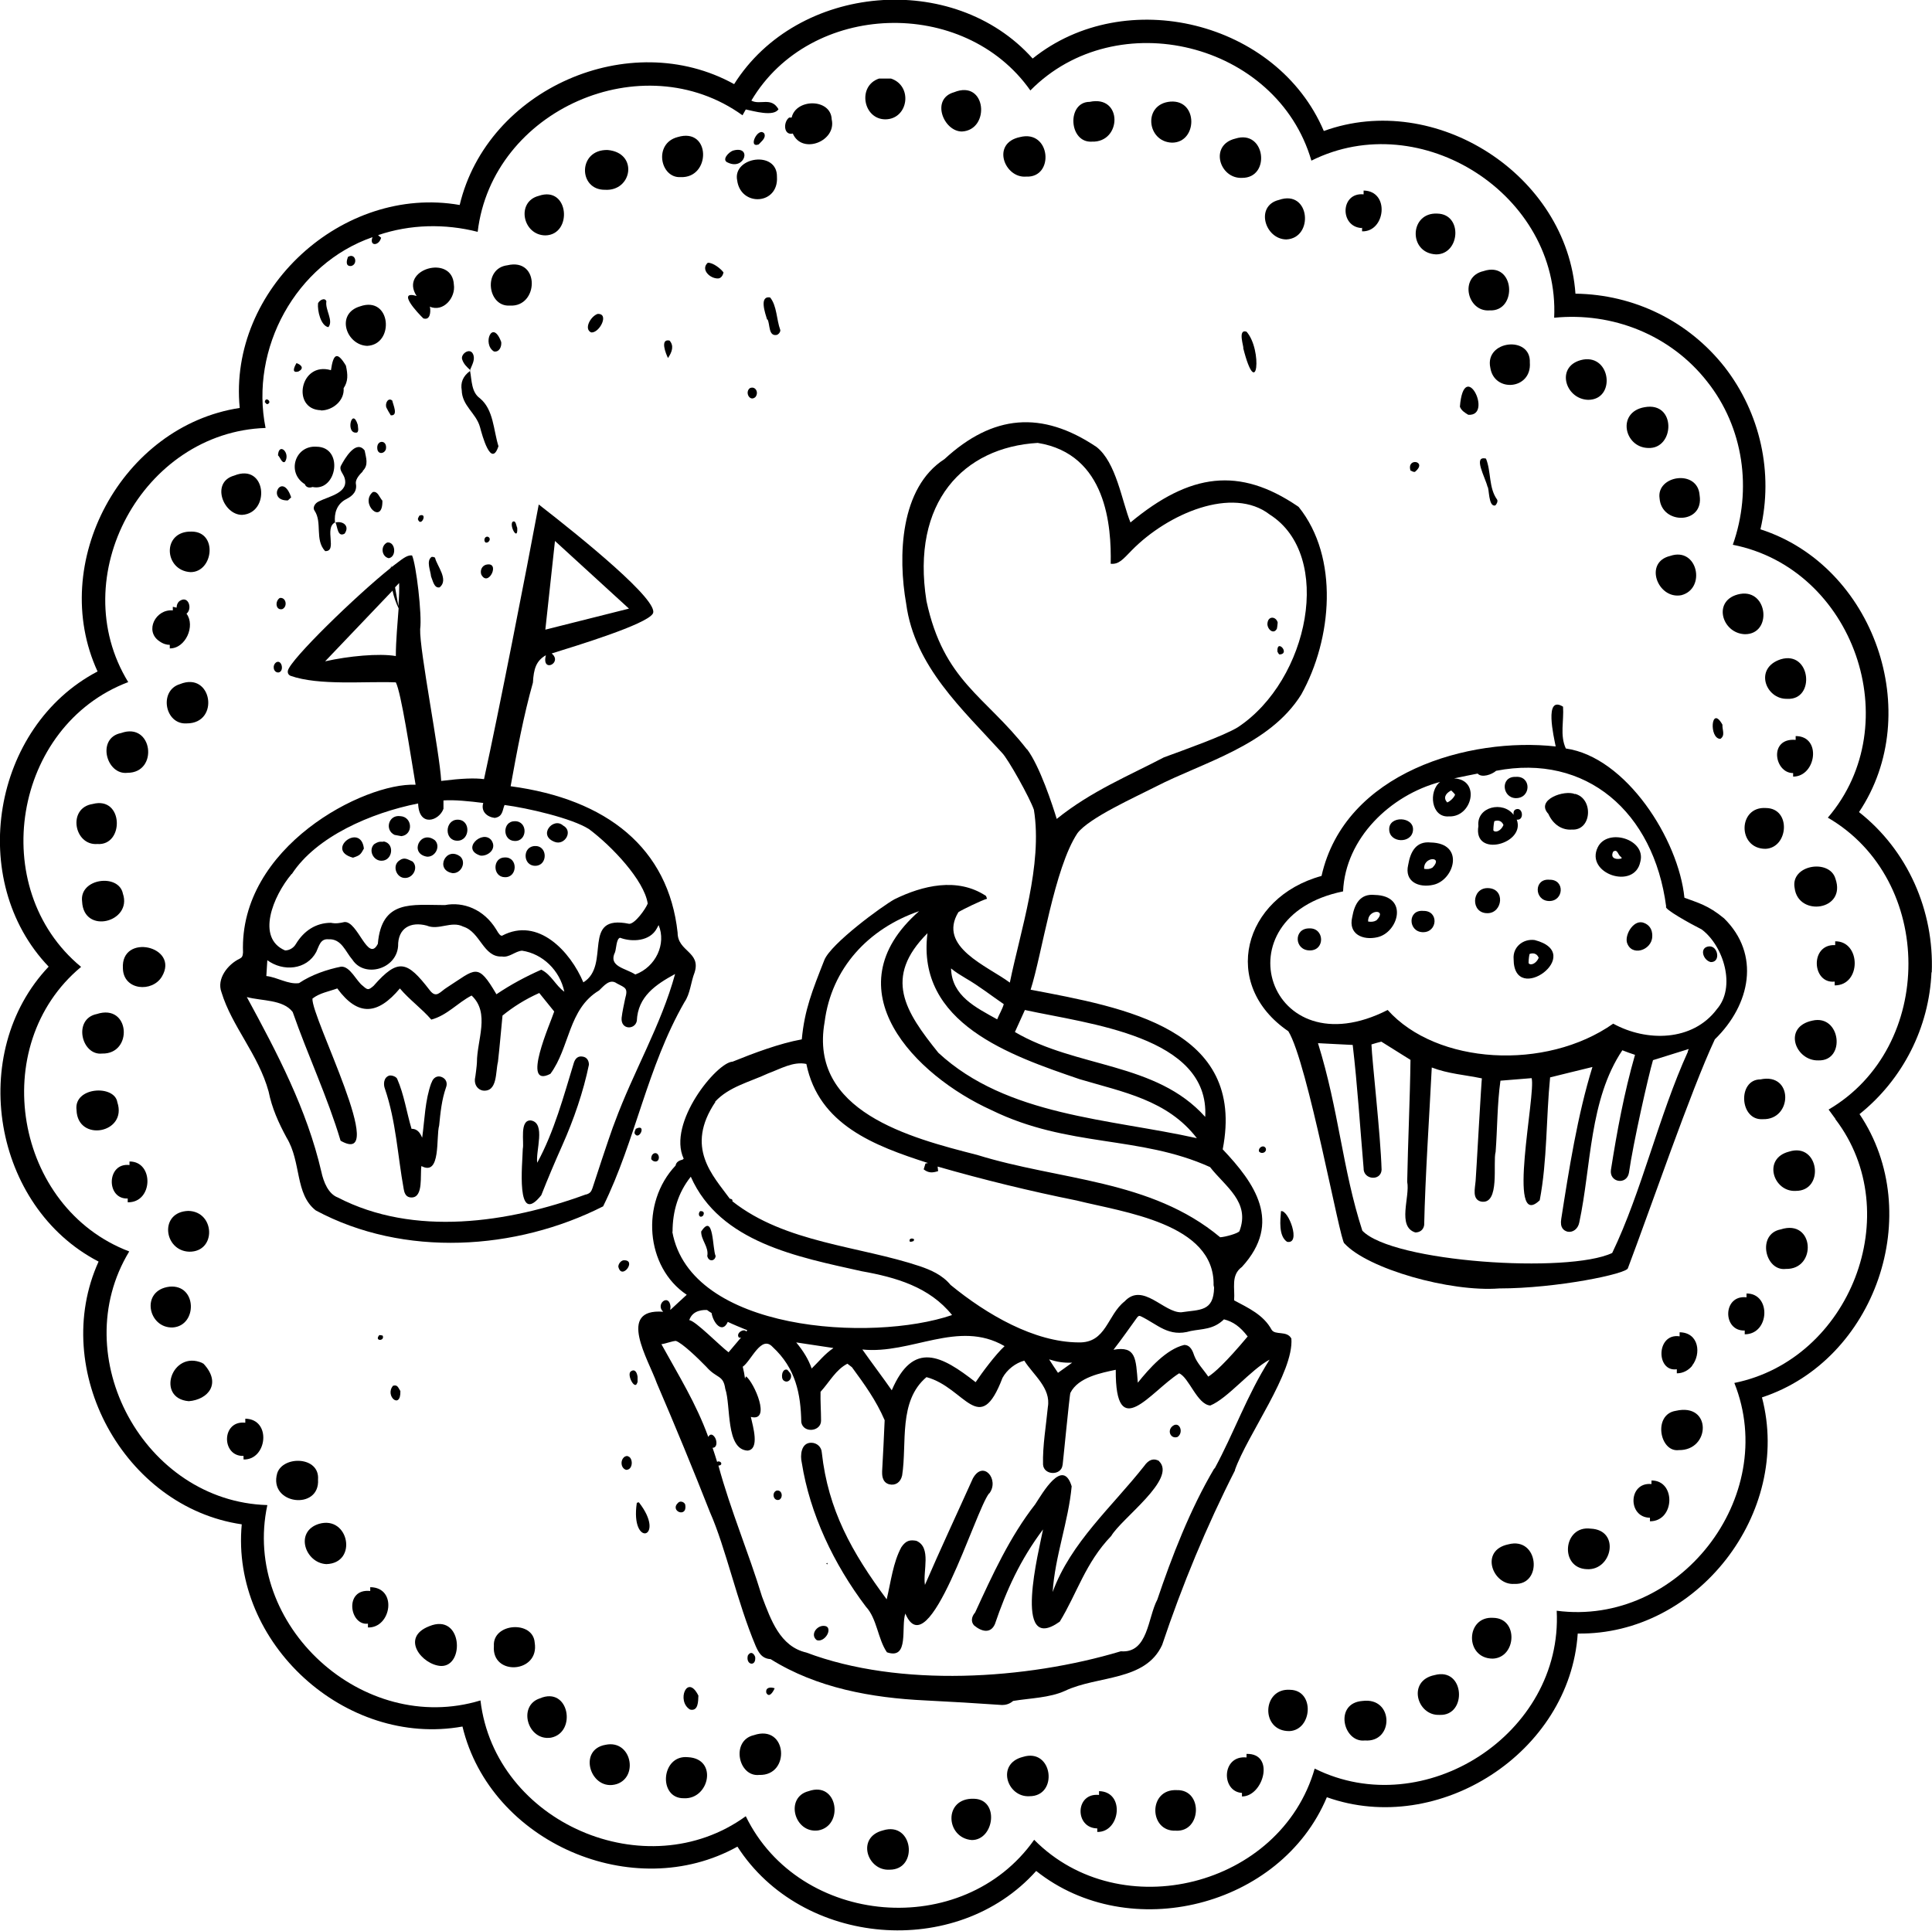 <?xml version="1.0" encoding="UTF-8"?><svg id="b" xmlns="http://www.w3.org/2000/svg" viewBox="0 0 76.24 76.21"><g id="c"><path d="M76.23,38.39h0c.1-2.45-.95-4.83-2.87-6.34,2.62-3.91.59-9.72-3.89-11.16.52-2.22,0-4.58-1.41-6.4h0c-1.43-1.82-3.58-2.87-5.89-2.9-.33-4.69-5.52-8.02-9.93-6.42-1.84-4.33-7.83-5.8-11.49-2.86-3.12-3.49-9.28-2.96-11.78,1.01-4.12-2.28-9.74.19-10.83,4.77-4.63-.81-9.14,3.34-8.68,8.01-4.65.71-7.58,6.12-5.61,10.4-4.16,2.18-5.18,8.25-1.93,11.65-3.23,3.41-2.2,9.48,1.97,11.64-1.94,4.28,1,9.69,5.65,10.37-.44,4.69,4.09,8.81,8.71,7.98,1.1,4.58,6.75,7.02,10.85,4.74,2.54,3.95,8.65,4.47,11.79.96,3.67,2.92,9.65,1.43,11.47-2.91,4.41,1.57,9.59-1.76,9.9-6.46,4.72.07,8.47-4.77,7.27-9.32,4.48-1.47,6.48-7.27,3.85-11.18,1.71-1.37,2.75-3.42,2.84-5.61M72.42,44.16c2.85,3.72.58,9.5-3.98,10.42,1.8,4.51-2.2,9.62-7.01,8.99.25,4.86-5.23,8.38-9.55,6.23-1.34,4.67-7.67,6.25-11.07,2.81-2.8,3.97-9.26,3.43-11.38-.93-3.92,2.84-9.9.26-10.47-4.57-4.63,1.41-9.43-2.96-8.41-7.71-4.85-.14-7.97-5.86-5.45-10.01-4.53-1.72-5.63-8.13-1.9-11.23-3.75-3.1-2.68-9.52,1.86-11.24-2.54-4.14.57-9.87,5.42-10.03-.63-3.13,1.19-6.48,4.22-7.53-.14.37.26.35.34.02-.05-.03-.08-.07-.12-.1,1.26-.43,2.64-.46,3.93-.13.57-4.82,6.52-7.43,10.45-4.6l.13-.23c.3.06,1.1.3,1.29-.01-.29-.5-.72-.15-1.07-.34C31.97.05,38.05-.14,40.66,3.57c3.4-3.45,9.73-1.9,11.09,2.77,4.32-2.16,9.81,1.35,9.58,6.2,2.31-.23,4.59.68,6.03,2.51h0c1.45,1.82,1.79,4.27,1.02,6.45,4.77.94,6.92,7.07,3.75,10.77,4.23,2.46,4.24,9.05.03,11.52l.27.37Z"/><path d="M34.95,4.71c.9-.02,1.08-1.32.21-1.61h-.42s-.05,0-.05,0c-.87.29-.63,1.62.26,1.61"/><path d="M37.96,5.19c1.13-.06.97-2.07-.31-1.55-.93.26-.42,1.55.31,1.55"/><path d="M43.09,5.59c1.18.04,1.22-1.85-.09-1.57-.91,0-.83,1.63.09,1.57"/><path d="M46.25,5.63c1.01,0,1.04-1.7-.06-1.62-1.1.09-.94,1.59.06,1.62"/><path d="M26.86,6.99h0c1.2.05,1.2-1.98-.12-1.58-.96.25-.69,1.63.12,1.58"/><path d="M40.49,6.97c1.13.06.98-1.87-.24-1.56-1.15.24-.61,1.63.24,1.56"/><path d="M49.01,7.02c1.15.01.93-1.93-.26-1.55-1.04.25-.63,1.59.26,1.55"/><path d="M23.87,7.49c1.08.07,1.33-1.46.11-1.57-1.18-.03-1.17,1.58-.11,1.57"/><path d="M29.09,7.12c.14,1.05,1.64.97,1.57-.14.02-1.06-1.76-.79-1.57.14"/><path d="M53.73,8.99s.01,0,.02,0v.14c.92.03,1.11-1.59.06-1.61v.15c-.92-.09-.95,1.28-.08,1.33"/><path d="M21.52,9.29c1.09-.02.94-1.98-.26-1.56-.9.23-.64,1.55.26,1.56"/><path d="M50.76,9.45c1.1-.05.94-1.99-.29-1.56-.95.23-.56,1.55.29,1.56"/><path d="M56.67,10.04c.95,0,1.06-1.59.05-1.61-1.1-.06-1.16,1.56-.05,1.61M56.67,9.9h0,0s0,0,0,0Z"/><path d="M20.12,12.06c1.14.07,1.2-1.9-.1-1.59-.97.12-.79,1.65.1,1.59"/><path d="M58.78,12.25c1.12.06,1.01-1.97-.24-1.55-.97.22-.64,1.62.24,1.55"/><path d="M14.49,13.65h0c1.09-.05.95-1.99-.28-1.56-.98.29-.55,1.53.28,1.56"/><path d="M58.81,14.51c.15,1,1.64.87,1.56-.2.05-1.08-1.79-.88-1.56.2"/><path d="M62.67,15.78c1.09,0,.91-1.77-.19-1.59-1.12.21-.74,1.56.19,1.59"/><path d="M12.66,16.2c.47,0,.94-.39.9-.88.18-.27.17-.53.09-.89-.36-.6-.5-.44-.59.18-1.23-.36-1.57,1.56-.39,1.58"/><path d="M65.04,17.68c1.05.05,1.12-1.84-.14-1.61-1.11.19-.81,1.59.14,1.61"/><path d="M12.03,19.11c.04.12.17.16.3.11.97.2,1.25-1.58.16-1.59-.85-.06-1.19,1.03-.46,1.48"/><path d="M9.55,20.32c1.13-.06.97-2.07-.31-1.55-.93.26-.43,1.55.31,1.55"/><path d="M65.49,19.67c.08,1.05,1.76,1.03,1.58-.12-.07-1.05-1.72-.79-1.58.12"/><path d="M7.52,22.58c.9,0,1.08-1.59.05-1.6-1.19-.04-1.11,1.54-.05,1.6"/><path d="M65.91,21.94c-1.06.25-.49,1.73.44,1.55.99-.26.64-1.92-.44-1.55"/><path d="M68.86,25.03c1.08,0,.91-1.78-.19-1.59-1.12.21-.74,1.56.19,1.59"/><path d="M6.28,25.3c.15.11.29.15.42.15v.14c.62.01,1.02-.89.66-1.37.24-.19.08-.71-.24-.52-.1.05-.15.17-.15.28-.05,0-.1-.03-.15-.03v.14c-.68-.06-1.12.81-.54,1.21"/><path d="M70.53,27.58c1.12.06.93-1.92-.26-1.56-1.07.35-.59,1.59.26,1.56"/><path d="M7.37,28.55c1.32,0,1-2.07-.27-1.55-.84.25-.6,1.61.27,1.55"/><path d="M5.03,30.5c1.24,0,1-2.02-.25-1.57-.98.19-.59,1.67.25,1.57"/><path d="M70.86,29.2c-1.08-.09-.84,1.32-.1,1.31v.14c.91,0,1.14-1.6.1-1.6v.15Z"/><path d="M3.84,33.31c1.07.08,1.04-1.9-.18-1.58-1.01.15-.74,1.65.18,1.58"/><path d="M69.67,33.5c.91-.04,1.02-1.6.02-1.61-1.11-.08-1.14,1.61-.02,1.61ZM69.64,33.36h0,0s0,0,0,0Z"/><path d="M70.82,35.05c.14,1.14,2.05.89,1.61-.37-.23-.8-1.79-.55-1.61.37"/><path d="M4.85,35.27c-.16-.81-1.73-.61-1.61.31.06,1.32,1.99.81,1.61-.31"/><path d="M72.42,37.3c-1.01-.05-.92,1.54-.02,1.44v.15c1.06,0,1.04-1.75.02-1.74v.15Z"/><path d="M6.39,38.54c.71-1.2-1.63-1.73-1.54-.32.02.87,1.16.96,1.54.32"/><path d="M3.82,40.02c-.95.19-.61,1.65.21,1.56,1.23.03,1.11-1.99-.21-1.56"/><path d="M71.52,40.28c-1.19.25-.67,1.6.24,1.57,1.09.03.88-1.83-.24-1.57"/><path d="M69.56,44.17c1.18.04,1.22-1.85-.09-1.57-.91,0-.83,1.63.09,1.57"/><path d="M4.63,43.5c-.11-.7-1.73-.61-1.61.31.04,1.28,2.02.92,1.61-.31"/><path d="M70.6,45.45c-1.06.27-.62,1.6.26,1.55,1.16.01.93-1.93-.26-1.55"/><path d="M5.11,45.83v.15c-.91-.11-.93,1.36-.07,1.32v.15c1.01.02,1.04-1.62.07-1.61"/><path d="M7.47,49.4c1.08.01,1.02-1.59-.04-1.61-1.16.04-.97,1.58.04,1.61"/><path d="M70.27,48.52c-.95.18-.62,1.66.2,1.56,1.24.03,1.13-1.99-.2-1.56"/><path d="M6.82,52.39c.98-.07.96-1.71-.13-1.61-1.16.14-.85,1.65.13,1.61Z"/><path d="M68.92,51.05v.15c-.95-.11-.95,1.35-.07,1.31v.15c.99,0,1.05-1.62.07-1.61"/><path d="M66.77,53.9c.37-.46.28-1.31-.49-1.32v.16c-.93-.14-.94,1.42-.11,1.3v.16c.24,0,.45-.11.61-.3"/><path d="M7.98,53.79c-1.2-.52-1.84,1.4-.53,1.51.76-.06,1.31-.7.58-1.48l-.06-.03Z"/><path d="M66.13,55.68c-.91.14-.64,1.65.12,1.55,1.25.02,1.31-1.88-.12-1.55"/><path d="M9.68,56v.15c-.95-.11-.95,1.34-.07,1.31v.14c.93.03,1.12-1.59.07-1.61"/><path d="M65.17,58.42v.15c-.92-.09-.95,1.32-.06,1.33v.14c.99,0,1.03-1.62.06-1.61"/><path d="M12.59,60.14c-.98.3-.55,1.55.29,1.59,1.25-.04.89-1.93-.29-1.59"/><path d="M62.77,60.33c-1.09-.14-1.24,1.56-.15,1.6,1,.06,1.33-1.55.15-1.6"/><path d="M59.52,60.95c-1.15.24-.61,1.63.24,1.56,1.13.06.97-1.88-.24-1.56"/><path d="M14.61,62.64v.15c-1.04-.11-.82,1.38-.09,1.29v.15c.92.03,1.18-1.58.09-1.59"/><path d="M58.93,63.85c-1.1-.08-1.14,1.61-.02,1.61.93-.04,1.02-1.59.02-1.61M58.88,65.33h0s0,0,0,0h0Z"/><path d="M16.94,64.18c-1.16.45-.28,1.53.46,1.57.95.03.85-2.11-.46-1.57"/><path d="M21.1,64.83c-.06-.89-1.67-.78-1.61.13-.1,1.2,1.81,1.08,1.61-.13"/><path d="M56.61,66.11c-1.09.22-.7,1.61.19,1.57,1.11.06,1.01-1.9-.19-1.57"/><path d="M50.91,66.69c-1.11-.08-1.18,1.65-.02,1.63.9-.05,1-1.61.02-1.63"/><path d="M21.3,67.03c-.88.29-.48,1.69.44,1.55,1.03-.2.72-2.05-.44-1.55"/><path d="M53.77,67.13c-1.14.08-.77,1.66.09,1.56,1.15.09,1.15-1.72-.09-1.56"/><path d="M29.75,68.48c-.92.21-.62,1.66.21,1.57,1.25.04,1.11-2.02-.21-1.57"/><path d="M23.9,68.86c-1.13.19-.59,1.87.44,1.55.87-.29.57-1.76-.44-1.55"/><path d="M49.19,69.22v.14c-.99-.1-1.01,1.35-.18,1.4v.14c.85,0,1.32-1.71.18-1.68"/><path d="M40.36,69.34c-1.06.27-.62,1.6.26,1.55,1.16.01.93-1.93-.26-1.55"/><path d="M27.15,69.35c-1.07-.11-1.19,1.64-.16,1.62,1,.05,1.35-1.56.16-1.62"/><path d="M31.91,70.69c-.95.24-.57,1.68.38,1.55,1.02-.18.78-1.96-.38-1.55"/><path d="M46.44,70.65c-1.14-.06-1.11,1.65-.04,1.6,1.02.06,1.08-1.63.04-1.6"/><path d="M43.37,70.69v.15c-.95-.1-.97,1.31-.07,1.32v.14c.91.02,1.11-1.59.07-1.61"/><path d="M38.43,70.99c-1.21-.04-1.12,1.55-.08,1.63.89,0,1.1-1.61.08-1.63"/><path d="M34.84,72.24c-1.06.27-.62,1.6.26,1.55,1.16.01.94-1.93-.26-1.55"/><path d="M12.55,58.39c.07-.92-1.38-.95-1.61-.25-.36,1.24,1.69,1.49,1.61.25"/><path d="M39.04,58.94c.41-.54-.24-1.34-.65-.59-.62,1.38-1.29,2.81-1.89,4.2-.09-.54.27-1.48-.34-1.74-.23-.04-.4-.03-.59.25-.33.61-.41,1.35-.58,2.06-1.38-1.86-2.31-3.53-2.56-5.79-.01-.22-.19-.39-.42-.39-.4,0-.44.5-.37.79.32,2.02,1.26,4,2.53,5.68.44.47.47,1.28.83,1.8.9.31.54-1.01.73-1.54,0,0,0,.01,0,.02.92,2.14,2.76-4.08,3.3-4.75Z"/><path d="M45.74,57.66c-.21-.12-.41-.06-.59.2-1.26,1.6-2.9,3.02-3.61,4.97.09-1.41.62-2.77.75-4.17-.35-1.15-1.15.27-1.44.71-1,1.28-1.69,2.79-2.37,4.27-.15.17-.17.37-.04.51.3.25.65.33.82-.05.46-1.35,1-2.54,1.9-3.74-.15.79-1.23,4.99.66,3.64.68-1.11,1.01-2.32,2.03-3.38.41-.7,2.6-2.25,1.89-2.95"/><path d="M67.45,37.35c-.41.03-.25.55.06.62.4.01.29-.64-.06-.62"/><path d="M17.02,42.74c-.25.69-.26,1.44-.36,2.16-.07-.15-.16-.35-.42-.35-.2-.67-.29-1.34-.57-1.98-.06-.1-.24-.14-.31-.12-.22.07-.24.34-.17.52.44,1.29.5,2.63.74,3.95.02.1.05.34.31.34.48,0,.33-.89.39-1.24.78.42.57-1.15.7-1.6.05-.5.1-1.02.27-1.5.07-.18,0-.34-.16-.41-.18-.08-.35.02-.41.22"/><path d="M22.99,41.7c-.17-.03-.28.06-.34.23-.41,1.34-.78,2.73-1.45,3.96-.07-.46.35-1.57-.25-1.67-.46-.03-.26.87-.32,1.12-.01.56-.29,3.11.73,1.83.26-.66.54-1.32.83-1.97.45-1.01.83-2.11,1.05-3.18,0-.17-.09-.3-.25-.32"/><path d="M68.03,36.24c-.63-.52-1.03-.61-1.56-.81-.23-2.3-2.3-5.55-4.68-5.89-.24-.52-.07-1.09-.11-1.65-.76-.47-.36,1.21-.29,1.57-3.41-.38-8.32,1.01-9.24,5.11-3.1.85-4.01,4.29-1.31,6.13.76,1.22,2.05,8.34,2.21,8.37.92,1.01,4.18,1.93,6.11,1.78,2.27,0,5.05-.58,5.08-.8.85-2.24,2.49-7.03,3.43-9.03,1.41-1.37,1.81-3.36.36-4.78M57.26,31.19s.13.12.16.17c-.03.1-.18.26-.31.31-.16-.17-.08-.35.15-.47M66.61,41.5c-1.16,2.55-1.82,5.52-2.99,7.95-1.73.82-8.67.37-9.86-.88-.79-2.44-.92-4.73-1.75-7.4.45.02.9.05,1.37.07.19,1.62.29,3.24.43,4.86-.02.46.68.53.71.07-.04-1.39-.38-4.33-.4-4.95.13-.04.26-.08.39-.11.38.24.73.46,1.15.72-.02,1.58-.1,3.23-.13,4.81.12.59-.41,1.77.32,2,.18,0,.32-.1.35-.29.04-1.88.21-4.41.3-6.22.65.25,1.31.29,1.98.43-.01-.16-.24,4.02-.25,4.05-.02.28-.15.72.21.81.77.15.46-1.55.58-1.96.07-.93.06-1.88.19-2.81.41-.03.83-.07,1.23-.1.18.61-1.01,6.09.32,4.82.3-1.57.25-3.26.41-4.85.55-.14,1.11-.27,1.67-.41-.59,1.9-.93,4.07-1.23,5.99-.06.36.1.47.25.51.21.04.41-.11.46-.36.48-2.24.39-4.84,1.7-6.8.15.06.34.13.5.18-.43,1.5-.71,3.02-.95,4.54-.07.5.62.61.71.12.17-1.19.77-3.84.95-4.45.46-.14.92-.29,1.41-.44-.01.03-.02.06-.04.09M67.75,39.83c-.96,1.28-2.78,1.29-4.09.57-2.66,1.87-6.97,1.62-8.9-.54-4.71,2.4-6.7-3.67-1.76-4.68.09-2.1,1.87-3.8,3.83-4.32-.47.36-.36,1.42.35,1.36.92.04,1.26-1.45.2-1.5.36-.08.64-.13.93-.19.16.18.56.04.73-.11,3.55-.69,6.22,1.62,6.71,5.36-.12.08.96.68,1.4.9.87.65,1.37,2.29.59,3.16"/><path d="M64.89,36.43c-.4-.18-.77.43-.69.76.17.58.98.32,1-.22.02-.33-.16-.48-.31-.54"/><path d="M58.7,35.05c-.64,0-.67,1,0,.99.6,0,.72-.99,0-.99"/><path d="M51.66,36.64c-.62,0-.59.87.03.87.61,0,.58-.9-.03-.87"/><path d="M56.17,35.95c-.63-.06-.61.82-.03.84.59.02.65-.85.03-.84"/><path d="M18.97,33.77c.31.02.65-.28.42-.61-.35-.44-1.23.37-.42.61M18.99,33.65h0s0,0,0,0Z"/><path d="M21.9,33.23c.39.14.73-.43.32-.65-.39-.35-1.02.4-.32.65"/><path d="M18.05,33.18c.51,0,.54-.84,0-.83-.5.01-.53.83,0,.83M18.05,33.06h0,0s0,0,0,0Z"/><path d="M21.12,34.17c.5,0,.5-.79,0-.78-.51,0-.5.78,0,.78"/><path d="M20.31,33.19c.51.02.53-.79,0-.78-.49,0-.49.77,0,.78"/><path d="M19.92,34.62c.51.02.53-.8,0-.78-.49,0-.49.77,0,.78"/><path d="M56.46,33.25c-.57-.06-.8.35-.89.88-.16.67.42.92.99.79.83-.18,1.26-1.64-.1-1.67M56.53,34.24c-.1.06-.2.07-.33.05-.04-.49.78-.51.33-.05"/><path d="M62.15,31.34c-.41-.18-1.57.22-1.05.78.2.45.57.65.93.62.79.05.86-1.23.12-1.41M62.05,32.64h0s0,0,0,0h0Z"/><path d="M64.73,34.01c.24-.89-1.3-1.35-1.68-.57-.51,1.04,1.45,1.7,1.68.57M63.95,33.89c-.22.04-.41-.04-.29-.28.18-.12.18.14.31.21,0,0,.02.03.03.05-.02,0-.03.02-.05.02"/><path d="M48.73,58.02c.5-1.41,2.33-3.85,2.23-5.19-.17-.33-.64-.12-.78-.35-.32-.59-.92-.86-1.48-1.16.04-.48-.14-.99.31-1.32,1.61-1.76.5-3.31-.76-4.64.93-4.76-3.85-5.59-7.58-6.3.45-1.4.93-4.8,1.85-6.18.47-.61,2.26-1.41,3.1-1.84,1.84-.95,4.47-1.61,5.73-3.63,1.22-2.19,1.5-5.41-.1-7.4l-.04-.03c-2.3-1.56-4.24-1.32-6.6.64-.34-.84-.56-2.37-1.34-2.98-2.16-1.45-4.09-1.28-6,.48-1.76,1.13-1.84,3.84-1.51,5.71.33,2.47,2.22,4.16,3.78,5.88.24.24,1.1,1.78,1.26,2.25.35,2.18-.53,4.76-.95,6.82-.89-.66-2.86-1.41-2.03-2.78.15-.1.92-.47,1.13-.53,0,0-.04-.11-.04-.11-1.13-.75-2.51-.41-3.61.13-.49.27-2.51,1.75-2.77,2.4-.48,1.22-.78,1.96-.89,3.13-.88.16-1.89.54-2.73.88-.62.02-2.59,2.42-1.93,3.83-.02.01-.03.03-.05.04-.14.03-.25.1-.27.23-1.39,1.47-1.19,4.01.44,5.1-.17.15-.46.43-.65.6,0-.05.01-.1.01-.14-.06-.53-.61-.09-.29.21-1.85-.14-.58,1.89-.25,2.82.73,1.7,1.42,3.37,2.1,5.1.62,1.4,1.07,3.54,1.8,5.27.1.22.22.5.59.52,1.82,1.14,3.99,1.53,6.11,1.63,1.01.05,2.01.11,3.02.18.11,0,.28-.02.44-.16.66-.11,1.44-.12,2.05-.4,1.29-.61,3.17-.37,3.83-1.81.79-2.36,1.75-4.68,2.88-6.9ZM40.52,29.57c-1.64-2.11-3.28-2.68-3.96-5.85-.62-3.91,1.47-6.07,4.39-6.24h0c2.73.44,2.91,3.31,2.88,4.77.32.03.48-.17.83-.53,1.42-1.45,3.98-2.55,5.45-1.41,2.53,1.61,1.55,6.53-1.26,8.39-.55.34-2.16.91-2.92,1.19-1.35.71-2.87,1.33-4.23,2.43-.16-.53-.67-2.09-1.17-2.75M49.24,52.74c-.87,1.04-1.33,1.45-1.56,1.59-.19-.28-.44-.53-.55-.82-.06-.18-.15-.43-.4-.43-.71.17-1.38.93-1.83,1.49-.08-.95-.06-1.46-.96-1.3.35-.45.61-.83.93-1.27.05-.07.09-.08.15-.05.67.32,1.09.84,1.97.58.45-.09.89-.05,1.31-.46.36.09.64.29.93.67M40.44,39.86c2.51.55,7.3,1.03,7.12,4.22-1.94-2.17-5.08-1.92-7.51-3.35l.39-.86ZM38.11,38.61c.52.3.99.67,1.5,1.02-.05.19-.18.4-.26.6-.84-.47-1.79-.92-1.82-2.01.18.15.38.27.58.39M36.6,36.83c-.45,3.56,3.28,4.83,6,5.76,1.71.51,3.47.82,4.63,2.33-3.45-.77-7.5-.87-10.2-3.37-1.32-1.64-2.18-2.97-.43-4.72M32.54,40.34c.27-2.13,1.73-3.69,3.73-4.38-3.52,3.09-.15,6.49,2.85,7.85,3.04,1.49,5.84.99,8.63,2.25.6.77,1.6,1.38,1.16,2.53-.06.09-.56.23-.76.24-2.74-2.29-6.35-2.24-9.59-3.25-2.67-.68-6.64-1.72-6.02-5.24M28.22,43.48c.54-.59,1.37-.78,2.1-1.12.47-.17.98-.48,1.5-.37.49,2.4,2.68,3.23,4.8,3.91h0s-.1.02-.1.02l-.07.23c.19.15.35.14.57.07,0-.05-.02-.13-.02-.18,1.81.52,3.65.97,5.49,1.34,1.83.46,5.45.9,5.4,3.34l.02.1c-.02.95-.56.86-1.29.97-.69.03-1.52-1.2-2.24-.43-.69.54-.72,1.65-1.82,1.62-1.74-.01-3.61-1.09-5.05-2.27-.33-.4-.79-.59-1.19-.73-2.41-.81-5.33-.92-7.42-2.57.02-.06-.03-.1-.1-.1-.67-.92-1.78-2.02-.57-3.82M42.31,53.78l-.56.4c-.11-.16-.24-.36-.35-.53.32.1.55.14.9.13M39.64,53.13c-.35.32-.9,1.06-1.14,1.42-1.34-1.05-2.46-1.66-3.31.32-.26-.38-.86-1.18-1.16-1.61,1.93.2,3.78-1.19,5.6-.14ZM26.54,48.62c0-.82.22-1.55.72-2.18,1.15,2.6,4.24,3.17,6.74,3.73,1.35.24,2.68.62,3.57,1.73-3.16,1.08-10.33.66-11.04-3.29M32.88,53.21c-.33.22-.57.53-.85.8-.13-.37-.33-.69-.61-1.03.49.07.97.15,1.46.22M29.45,52.55c-.1-.14-.43.07-.29.24.02,0,.05,0,.08,0l-.49.58c-.37-.28-1.3-1.24-1.55-1.27.14-.42.59-.4.7-.4.05.04.11.08.18.12.06.38.42.84.64.35.23.11.48.21.77.33l-.04.05ZM47.92,57.95c-.96,1.62-1.69,3.52-2.25,5.18-.38.71-.36,2.13-1.44,2.04-3.73,1.12-8.73,1.44-12.41.05-1.04-.24-1.4-1.29-1.75-2.21-.54-1.77-1.23-3.37-1.72-5.17.18,0,.13-.19-.03-.16,0,0,0,.01-.02.02-.06-.19-.11-.36-.18-.56.15,0,.17-.17.14-.29-.03-.15-.2-.35-.31-.14-.49-1.34-1.15-2.39-1.85-3.66.17-.02.41-.12.57-.13.26.09.88.69,1.2,1.02.42.48.67.31.75.87.23.67.01,2.39.88,2.44.49-.05.21-.96.13-1.33.82.21.13-1.36-.19-1.6-.02.03-.03.06-.04.09-.02-.15-.05-.31-.09-.47.34-.24.73-1.27,1.18-.78.91.84,1.11,1.85,1.13,2.97.08.45.79.37.78-.07,0-.37-.03-.76-.02-1.13.37-.41.6-.87,1.06-1.11l.18.14c.49.67.95,1.3,1.29,2.09-.03.67-.06,1.35-.1,2.02,0,.1-.02.43.28.51.25.06.45-.08.51-.35.2-1.28-.16-2.93.96-3.88,1.53.41,2.09,2.42,3,.03.18-.33.52-.59.86-.68.36.57,1.06,1.08.93,1.83-.07.74-.21,1.53-.19,2.27.03.43.72.45.77.02,0,.11.28-2.83.31-2.85.31-.62,1.23-.79,1.79-.91h0c-.02,2.93,1.37.86,2.5.14.39.16.71,1.23,1.23,1.27.69-.28,1.59-1.41,2.34-1.81-.9,1.42-1.39,2.86-2.17,4.3"/><path d="M23.81,47.59c1.27-2.58,1.72-5.46,3.2-8.04.23-.33.25-.79.4-1.17.26-.82-.67-.82-.67-1.57-.36-3.33-2.78-5.27-6.59-5.78.25-1.38.51-2.78.88-4.09.03-.55.13-.86.51-1.08,0,0,0,0,0,0-.18.72.68.3.23-.07.96-.3,3.73-1.14,3.99-1.57.3-.48-2.8-2.99-4.5-4.31-.5,2.68-1.58,8.2-2.16,10.84-.36-.05-.88-.03-1.69.07-.06-1.14-.86-5.16-.83-5.99.08-.56-.16-2.57-.32-2.91-.22-.02-.39.15-.82.47v-.07s-.02.06-.02.09c-1.35,1.08-3.97,3.62-4.06,4.06-.02.11.04.17.1.2,1.13.4,2.95.21,4.16.26.21.4.57,2.79.78,4.04-2.03-.09-6.97,2.45-6.81,6.62-.01.15-.04.2-.14.25-.46.22-.91.79-.71,1.32.41,1.35,1.46,2.46,1.86,3.92.13.65.39,1.23.71,1.82.59.97.32,2.22,1.15,2.87,3.48,1.87,7.91,1.58,11.34-.16M21.9,21.35l2.92,2.67-3.3.83.38-3.5ZM15.61,25.89c-.66-.11-1.85,0-2.78.21l2.66-2.79c.05.24.13.47.24.7-.04.58-.11,1.27-.11,1.89M15.72,23.92l-.13-.74.16-.17c.01.22,0,.54-.03.91M25.92,36.64s.05-.09.07-.13c.31.74-.11,1.65-.92,1.95-.38-.25-1.08-.31-.8-.88.05-.13.05-.54.2-.57.48.18,1.18.14,1.45-.37M11.52,34.49c.96-1.47,3.11-2.41,4.98-2.78,0,0,0,0,0,0,.03.95.83.69,1,.21v-.05c0-.09,0-.19,0-.28.42-.03,1.02.03,1.57.1-.1.33.14.55.45.59.33-.05.3-.3.39-.51.91.12,2.65.52,3.33.95.9.67,2.18,2.02,2.32,2.94-.08.21-.5.8-.73.8-1.93-.4-.7,1.63-1.81,2.31-.51-1.21-1.78-2.6-3.21-1.84-.06,0-.11-.04-.23-.25-.49-.8-1.3-1.1-2.02-.96-1.31,0-2.5-.23-2.65,1.53-.39.77-.79-.91-1.32-.86-.17.04-.34.07-.53.03-.6,0-1.07.32-1.38.83-.09.16-.26.26-.43.26-1.15-.49-.48-2.14.26-3.02M10.54,37.89c.63.47,1.56.39,1.94-.32.11-.23.16-.53.48-.5.52-.03.67.49.95.81.47.72,1.73.38,1.8-.54-.01-.71.49-.98,1.13-.81.47.2.97-.2,1.44.04.68.21.79,1.22,1.53,1.18.29.05.52-.21.79-.23.81.12,1.49.77,1.67,1.62-.35-.25-.51-.67-.91-.87-.61.27-1.21.59-1.77.97-.75-1.28-.81-1-1.95-.27-.28.17-.42.46-.69.1-.88-1.14-1.23-1.28-2.21-.16-.2.17-.23.17-.42,0-.26-.19-.5-.78-.86-.76-.55.11-1.17.32-1.66.65-.43.06-.85-.23-1.29-.28l.04-.64ZM23.12,47.14c-3.06,1.12-6.78,1.68-9.79.12-.37-.14-.56-.6-.65-1.02-.57-2.46-1.74-4.68-2.94-6.89.59.16,1.43.09,1.81.59.6,1.72,1.37,3.34,1.89,5.08,1.95,1.11-1.17-4.89-1.11-5.61.28-.22.65-.28.98-.4.82,1.12,1.6,1.04,2.47,0,.38.45.86.79,1.24,1.23.63-.17,1.03-.66,1.59-.95.74.69.21,1.76.21,2.64,0,.09-.06.58-.08.66-.02.23.11.41.31.45.59.07.5-.74.6-1.13.07-.61.12-1.23.18-1.83.42-.34.89-.64,1.45-.89l.59.73c-.13.42-1.33,3.07-.15,2.46.77-1.04.7-2.56,1.92-3.29.19-.18.42-.48.7-.28.34.18.45.18.33.6-.05.25-.11.5-.14.76-.04.48.53.48.6.12.04-.96.74-1.43,1.51-1.85-.55,2.02-1.65,3.86-2.38,5.85-.06.14-.31.85-.88,2.6-.05.14-.09.2-.24.25"/><path d="M16.85,33.81c.33.02.55-.41.31-.65-.57-.43-1.03.53-.31.65M16.87,33.69h0s0,0,0,0h0Z"/><path d="M15.57,32.95l.27.05c.48-.06.44-.77-.05-.79-.46-.06-.62.55-.22.74"/><path d="M13.93,33.85c.27-.09.3-.12.43-.36-.12-1.05-1.55.06-.43.36M13.96,33.74h0,0s0,0,0,0Z"/><path d="M15.05,33.97c.44.01.54-.67.1-.76-.1.04-.15-.05-.39.11-.23.24-.03.65.29.65"/><path d="M17.86,34.46c.33.02.55-.41.31-.65-.57-.44-1.03.53-.31.65M17.87,34.34h0s0,0,0,0h0Z"/><path d="M15.76,33.96c-.3.2-.12.7.23.69.32,0,.53-.42.29-.65-.19-.08-.32-.19-.52-.04M16,34.54h0s0,0,0,0Z"/><path d="M59.86,32.35c.31.03.23-.54-.06-.4-.08.05-.08.14-.07.21-.41-.56-1.47-.33-1.39.44-.22,1.28,1.89.7,1.51-.26M58.93,32.76c0-.15.03-.33.04-.35.1-.04.28-.05.36.15-.1.24-.33.32-.4.21"/><path d="M60.56,37.1c-.46-.06-.87.28-.83.75,0,1.89,2.89-.22.83-.75M60.32,38c0-.15.03-.33.04-.35.1-.04.28-.05.36.15-.1.24-.33.32-.4.21"/><path d="M59.81,31.5c.62.01.63-.89,0-.84-.61-.02-.54.82,0,.84"/><path d="M61.15,34.72c-.63-.06-.61.82-.03.84.59.02.65-.85.03-.84"/><path d="M55.76,32.76c.04-.54-.95-.58-.94-.03,0,.55.9.58.94.03"/><path d="M54.25,35.32c-.57-.06-.8.35-.89.88-.16.67.42.92.99.79.83-.18,1.26-1.64-.1-1.67M54.32,36.32c-.1.06-.2.07-.33.05-.04-.49.78-.51.33-.05"/><path d="M26.36,14.13h0s0,0-.01.02c0,0,0,0,.01-.02"/><path d="M26.42,13.44c-.39-.08-.14.53-.06.69.17-.25.24-.49.06-.69"/><path d="M18.55,14.6s0,.02,0,.03c0,0,.01-.01.02-.02,0,0-.01-.01-.02-.02"/><path d="M18.22,15.39c.01.63.56.9.72,1.46.09.34.44,1.64.73.76-.2-.64-.19-1.44-.73-1.89-.34-.24-.32-.7-.39-1.08-.29.21-.38.47-.33.76"/><path d="M18.66,13.96c-.13-.25-.5.02-.42.23.06.18.18.29.31.41.08-.21.22-.42.11-.64"/><path d="M14.31,18.59c.25-.24.13-.53.08-.81-.34-.45-.79.32-.94.61-.07.16.09.3.14.45.21.61-.6.74-1.01.95-.16.07-.25.25-.17.36.32.47,0,1.15.42,1.6.5.02-.05-.91.39-1.13-.04-.36.07-.73.44-.92.3-.15.44-.34.38-.64,0-.17.16-.34.28-.46"/><path d="M13.6,21.06c.21-.3-.06-.51-.36-.44.08.17.08.6.36.44"/><path d="M13.24,20.62s0-.01,0-.02c0,0,0,.01-.01.02h0s.01,0,.02,0"/><path d="M57.94,16.37c1.01.07-.17-2.3-.33-.32.06.16.2.24.33.32"/><path d="M49.19,13.09c-.37-.12-.09.63-.13.65.55,2.17.77.07.13-.65"/><path d="M58.64,18.1c-.53-.13-.03.74.06,1.11.07.05.03.8.3.74.05-.03.12-.16.08-.23-.34-.47-.23-1.1-.44-1.62"/><path d="M30.4,11.74c-.46-.08-.2.63-.13.87h.02c.1.19.03.66.35.61.08-.01.17-.13.15-.2-.15-.41-.13-.95-.4-1.28"/><path d="M27.67,48.6c-.01.34.31.61.24.97.05.24.31.21.33,0-.13-.28-.07-1.72-.56-.98"/><path d="M16.72,12.57c.25.07.28-.24.25-.44,0-.01-.01-.02-.02-.03.55.24,1.04-.36.96-.87-.06-1.21-2.17-.61-1.47.45-.8-.23.04.67.27.89"/><path d="M25.21,59.29s-.05.01-.08.02c-.27,1.81,1.19,1.4.08-.02"/><path d="M50.79,49.01c.57.11.05-1.28-.24-1.21-.03.36-.1.98.24,1.21"/><path d="M17.03,21.98c-.22.16-.04.54-.02.77.07.16.12.48.34.43.37-.3-.11-.85-.18-1.16-.01-.03-.09-.05-.14-.04"/><path d="M12.96,12.91c.21-.26-.14-.69-.08-1.02-.06-.16-.27-.05-.33.08-.03.3.11.88.4.94"/><path d="M27.23,67.47c.33.08.32-.33.33-.55-.44-.89-.88.22-.33.55"/><path d="M14.71,19.42c-.53.45.4,1.34.38.34-.12-.13-.18-.39-.38-.34"/><path d="M28.33,10.99c.12,0,.2-.12.22-.24-.12-.16-.42-.39-.62-.38-.29.26.08.63.41.62"/><path d="M19.49,13.87c.2.04.31-.17.29-.37-.35-.94-.76.08-.29.37"/><path d="M28.73,6.42c.66.31.95-.68.21-.48-.18.05-.49.38-.21.48"/><path d="M67.89,29.16c.2-.14.07-.34.08-.56-.45-.81-.54.56-.08.56"/><path d="M18.99,22.67c.28.55.79-.54.18-.38-.15.05-.23.21-.18.38"/><path d="M32.62,64.19c-.33-.13-.69.31-.39.54.25.09.55-.28.44-.49-.02-.02-.03-.04-.06-.05"/><path d="M23.58,12.39c-.28.1-.55.6-.25.73.33.03.73-.76.25-.73"/><path d="M11.36,19.75s.08-.07.13-.12c-.35-1.06-1,.14-.13.12"/><path d="M31.29,5.28c.37.83,1.73.29,1.53-.57-.03-.83-1.41-.83-1.58-.07-.03,0-.07,0-.1,0-.24.18-.22.72.15.63"/><path d="M15.51,54.69c-.34.4.31.96.29.21-.09-.14-.11-.26-.29-.21"/><path d="M50.39,24.8c.02-.08.02-.17.03-.23-.06-.24-.36-.27-.4,0-.05.23.23.51.37.24"/><path d="M15.34,22.03c.32-.05.27-.66-.06-.62-.28.14-.22.56.06.62"/><path d="M15.42,16.39c.31.03.09-.42.06-.58-.16-.14-.3.11-.23.28.04.08.1.19.17.3"/><path d="M29.8,65.39c-.07-.18-.2-.21-.29-.05-.09.38.34.45.29.05"/><path d="M11.25,18.22c.22-.35-.25-.78-.28-.25.08.06.16.35.28.25"/><path d="M46.23,56.32c-.17.2,0,.48.24.39.27-.19.05-.69-.24-.39"/><path d="M24.76,57.46s-.06.01-.09.02c-.21.12-.18.47.04.53.29,0,.28-.51.05-.54"/><path d="M14.09,17.07c.08-.06.03-.21.03-.3-.23-.75-.51.39-.03.3"/><path d="M29.94,5.7c.1-.12.3-.25.22-.43-.24-.29-.67.59-.22.43"/><path d="M31.07,54.06c-.21-.07-.27.32-.15.42.17.14.36-.07.28-.26-.03-.04-.08-.11-.13-.16"/><path d="M25.16,54.56c0-.08,0-.17,0-.22-.02-.16-.1-.33-.26-.22-.19.11.16.79.25.44"/><path d="M55.84,18.62c.51-.42-.34-.58-.18-.05.05.02.12.07.18.05"/><path d="M24.4,49.99c.13.57.76-.29.2-.25-.11.02-.2.15-.2.25"/><path d="M29.59,15.32c-.21.16,0,.55.22.35.15-.19-.01-.45-.22-.35"/><path d="M26.78,59.29c-.4.34.36.65.26.09-.04-.1-.17-.15-.26-.09"/><path d="M15.23,17.72c.06-.38-.39-.37-.34,0,.03.23.29.19.34,0"/><path d="M11.14,24.04c.22-.1.15-.48-.1-.44-.2.13-.16.5.1.44"/><path d="M10.99,26.54c.24-.04.13-.53-.09-.4-.17.12-.11.41.09.4"/><path d="M30.64,58.83c-.2.08-.12.43.11.36.17-.09.11-.41-.11-.36"/><path d="M25.7,45.75c.09.13.31.14.3-.09-.04-.24-.32-.18-.3.09"/><path d="M19.24,21.18c-.13-.01-.16.17-.08.23.14.04.25-.18.08-.23"/><path d="M20.22,20.6c-.12.18.23.78.19.23-.04-.07-.05-.33-.19-.23"/><path d="M13.85,10.5c.29-.06.18-.54-.12-.36-.05.14-.11.37.12.36"/><path d="M50.5,25.83c.43-.03-.13-.65-.09-.11.03.04.04.1.09.11"/><path d="M11.78,14.66c.23-.12.12-.26-.08-.33-.1.17-.2.41.08.33"/><path d="M16.55,20.35s-.06.1-.06.14c.12.35.41-.28.06-.14"/><path d="M25.04,44.73c.18.33.5-.41.05-.18-.02.05-.06.12-.05.18"/><path d="M30.57,66.63c-.18-.06-.37-.03-.33.18.11.21.26-.02.33-.18"/><path d="M15.1,52.71s-.09-.02-.13-.02c-.22.25.23.25.13.02"/><path d="M10.55,15.95c.22-.07-.08-.33-.1-.08.03.03.07.09.1.08"/><path d="M36.05,48.98s.03-.06.02-.07c-.09-.07-.23-.01-.16.1.05,0,.09-.01.14-.03"/><path d="M49.95,45.32c-.08-.16-.3-.04-.27.12.1.13.32.04.27-.12"/><path d="M27.75,47.97c.06-.12,0-.18-.12-.17-.12.12-.01.31.12.17"/><polygon points="32.66 61.68 32.6 61.71 32.65 61.74 32.66 61.68"/></g></svg>